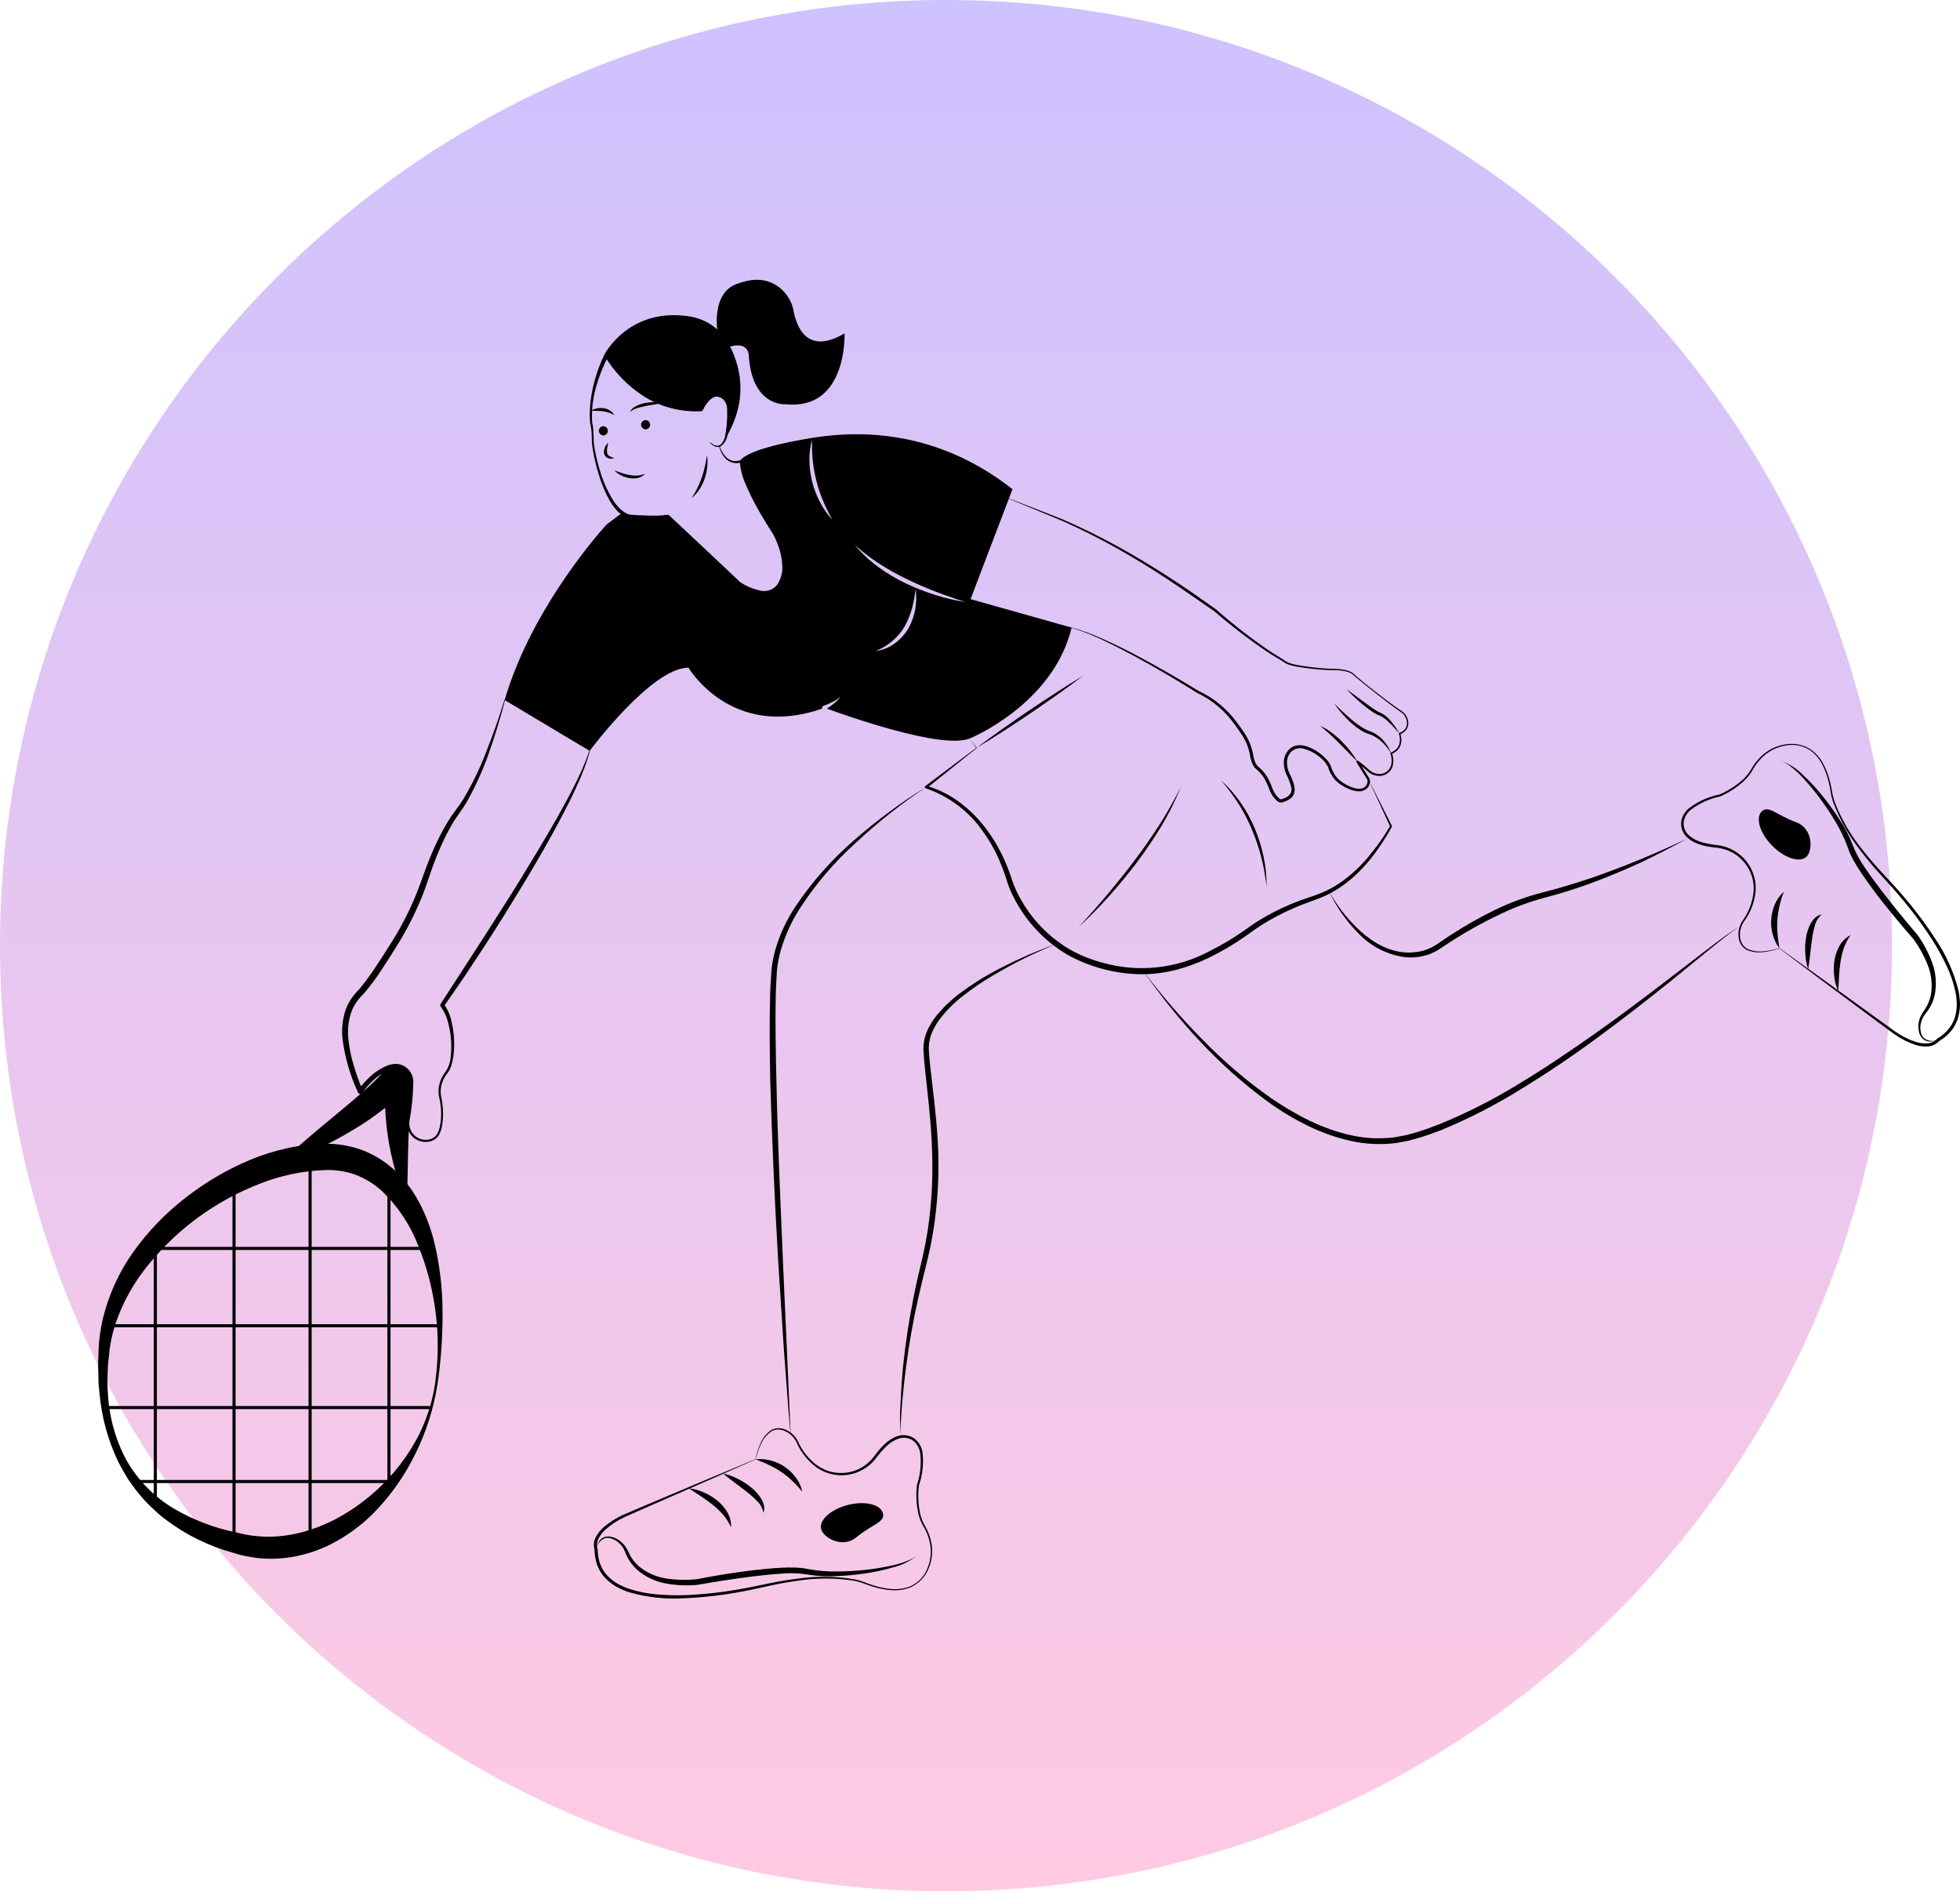<?xml version="1.0" encoding="UTF-8" standalone="no"?>
<svg
   xmlns:dc="http://purl.org/dc/elements/1.1/"
   xmlns:cc="http://creativecommons.org/ns#"
   xmlns:rdf="http://www.w3.org/1999/02/22-rdf-syntax-ns#"
   xmlns:svg="http://www.w3.org/2000/svg"
   xmlns="http://www.w3.org/2000/svg"
   xmlns:sodipodi="http://sodipodi.sourceforge.net/DTD/sodipodi-0.dtd"
   xmlns:inkscape="http://www.inkscape.org/namespaces/inkscape"
   width="127.421"
   height="122.953"
   viewBox="0 0 127.421 122.953"
   version="1.1"
   id="svg103"
   sodipodi:docname="benefits-5.svg"
   style="fill:none"
   inkscape:version="0.92.3 (2405546, 2018-03-11)">
  <sodipodi:namedview
     pagecolor="#ffffff"
     bordercolor="#666666"
     borderopacity="1"
     objecttolerance="10"
     gridtolerance="10"
     guidetolerance="10"
     inkscape:pageopacity="0"
     inkscape:pageshadow="2"
     inkscape:window-width="1366"
     inkscape:window-height="705"
     id="namedview105"
     showgrid="false"
     inkscape:zoom="1.2835052"
     inkscape:cx="97"
     inkscape:cy="76"
     inkscape:window-x="0"
     inkscape:window-y="30"
     inkscape:window-maximized="1"
     inkscape:current-layer="svg103" />
  <g
     id="g961"
     transform="translate(-30,-15)">
    <path
       id="path2"
       d="m 91.5,137.953 c 33.966,0 61.5,-27.524 61.5,-61.477 C 153,42.524 125.466,15 91.5,15 57.535,15 30,42.524 30,76.476 30,110.429 57.535,137.953 91.5,137.953 Z"
       inkscape:connector-curvature="0"
       style="fill:url(#paint0_linear)" />
    <path
       id="path4"
       d="m 93.097,53.95 2.724,-7.147 c -3.816,-3.007 -8.306,-4.121 -13.128,-3.319 -3.949,0.658 -4.529,1.313 -4.609,1.528 0.056,-0.014 0.089,-0.025 0.089,-0.025 0,1.401 2.212,4.607 2.212,4.607 0,0 1.206,2.004 0.402,3.405 -0.804,1.404 -2.813,0 -2.813,0 l -4.62,-4.405 c -0.202,0.199 -2.411,0 -2.411,0 -0.182,-0.049 -0.353,-0.133 -0.502,-0.249 l -1.003,0.749 c 0,0 -4.822,5.207 -6.629,11.416 l 5.524,3.305 c 0,0 4.016,-5.409 6.427,-5.409 0,0 2.766,4.729 8.694,2.659 -0.011,-0.029 -0.011,-0.061 -9e-4,-0.091 0.01,-0.03 0.03,-0.055 0.056,-0.072 0.009,-0.006 0.018,-0.01 0.028,-0.014 h 0.003 c 0.2,-0.072 0.395,-0.156 0.585,-0.252 0.095,-0.045 0.187,-0.098 0.274,-0.158 0.093,-0.051 0.168,-0.129 0.216,-0.224 -0.029,0.106 -0.088,0.202 -0.169,0.276 -0.077,0.079 -0.159,0.153 -0.247,0.221 -0.141,0.114 -0.288,0.22 -0.441,0.318 1.086,0.398 7.447,2.675 9.281,1.943 0,0 5.424,-2.203 6.629,-7.21 z M 83.675,48.251 C 83.541,48.06 83.421,47.861 83.314,47.654 83.094,47.241 82.925,46.803 82.81,46.35 c -0.118,-0.453 -0.181,-0.919 -0.188,-1.387 -0.015,-0.465 0.044,-0.929 0.175,-1.376 -0.04,0.907 0.055,1.815 0.283,2.695 0.11,0.437 0.254,0.865 0.429,1.28 0.172,0.42 0.383,0.824 0.599,1.233 -0.15,-0.174 -0.299,-0.354 -0.432,-0.542 z m 5.828,6.345 c -0.077,0.44 -0.228,0.865 -0.446,1.255 -0.23,0.387 -0.537,0.723 -0.903,0.987 -0.36,0.263 -0.782,0.43 -1.225,0.486 0.794,-0.31 1.46,-0.878 1.89,-1.611 0.103,-0.182 0.193,-0.371 0.269,-0.567 0.082,-0.194 0.15,-0.394 0.205,-0.597 0.058,-0.202 0.089,-0.415 0.141,-0.622 0.036,-0.213 0.056,-0.426 0.1,-0.644 0.019,0.218 0.025,0.437 0.036,0.655 -0.022,0.218 -0.025,0.442 -0.067,0.658 z m 1.256,-0.931 c -0.656,-0.207 -1.296,-0.461 -1.915,-0.76 -0.623,-0.298 -1.216,-0.654 -1.771,-1.064 -0.141,-0.097 -0.272,-0.21 -0.405,-0.318 -0.137,-0.106 -0.267,-0.219 -0.391,-0.34 -0.25,-0.235 -0.484,-0.486 -0.701,-0.752 0.133,0.111 0.263,0.221 0.388,0.334 0.125,0.116 0.269,0.21 0.402,0.315 0.13,0.108 0.266,0.207 0.407,0.304 0.139,0.094 0.274,0.196 0.421,0.282 0.569,0.367 1.16,0.697 1.771,0.989 0.607,0.298 1.23,0.561 1.865,0.81 0.313,0.124 0.635,0.24 0.956,0.348 0.322,0.119 0.646,0.221 0.973,0.326 -0.679,-0.104 -1.348,-0.263 -2.001,-0.475 z"
       inkscape:connector-curvature="0"
       style="fill:#000000" />
    <path
       id="path6"
       d="m 76.18,43.77 c 0.095,0.079 0.203,0.141 0.319,0.184 0.053,0.021 0.111,0.029 0.168,0.023 0.057,-0.006 0.112,-0.025 0.16,-0.057 0.176,-0.164 0.291,-0.383 0.324,-0.621 0.093,-0.49 0.135,-0.989 0.123,-1.488 0.003,-0.121 -0.002,-0.241 -0.014,-0.362 -0.017,-0.111 -0.055,-0.217 -0.112,-0.313 -0.053,-0.093 -0.126,-0.172 -0.214,-0.233 -0.088,-0.06 -0.189,-0.1 -0.295,-0.116 -0.1,-0.005 -0.2,0.017 -0.289,0.064 -0.096,0.056 -0.182,0.126 -0.257,0.208 -0.158,0.175 -0.289,0.372 -0.388,0.586 l -0.004,0.008 c -0.012,0.025 -0.03,0.046 -0.053,0.06 -0.023,0.015 -0.05,0.023 -0.077,0.023 -0.634,0.03 -1.269,-0.032 -1.885,-0.186 -0.617,-0.152 -1.206,-0.4 -1.746,-0.734 -0.537,-0.333 -1.031,-0.728 -1.474,-1.178 -0.443,-0.449 -0.83,-0.95 -1.151,-1.493 l 0.243,-0.002 c -0.178,0.331 -0.336,0.671 -0.473,1.021 -0.138,0.351 -0.257,0.71 -0.355,1.074 -0.1,0.364 -0.171,0.736 -0.211,1.111 -0.04,0.375 -0.046,0.752 -0.02,1.128 l -0.003,-0.015 c 0.149,0.592 0.042,1.167 0.165,1.727 0.1,0.564 0.24,1.119 0.419,1.663 0.177,0.541 0.414,1.062 0.705,1.552 0.144,0.24 0.315,0.462 0.51,0.661 0.1,0.091 0.206,0.175 0.319,0.251 0.111,0.069 0.233,0.12 0.36,0.15 l -0.02,-0.003 c 0.4,0.027 0.804,0.046 1.204,0.057 0.2,0.006 0.4,0.007 0.598,0.002 0.099,-0.002 0.196,-0.009 0.291,-0.017 0.043,-0.007 0.094,-0.011 0.132,-0.02 l 0.054,-0.013 c 0.009,-0.005 -0.004,-0.002 0.003,0.004 l 0.233,-0.003 2.329,2.183 c 0.774,0.731 1.553,1.456 2.322,2.191 l -0.025,-0.02 c 0.387,0.264 0.82,0.452 1.276,0.555 0.203,0.06 0.42,0.059 0.622,-0.003 0.203,-0.062 0.383,-0.182 0.517,-0.345 0.258,-0.372 0.38,-0.822 0.346,-1.273 -0.022,-0.475 -0.123,-0.942 -0.299,-1.384 -0.086,-0.224 -0.185,-0.443 -0.298,-0.654 l -0.394,-0.62 c -0.263,-0.424 -0.517,-0.853 -0.752,-1.294 -0.239,-0.44 -0.455,-0.891 -0.647,-1.353 -0.212,-0.463 -0.337,-0.961 -0.37,-1.468 l 0.102,0.072 c -0.166,0.053 -0.342,0.063 -0.513,0.029 -0.171,-0.034 -0.329,-0.112 -0.461,-0.225 -0.238,-0.234 -0.403,-0.532 -0.474,-0.857 l 0.001,0.003 -0.004,-0.014 -0.002,-0.007 c -0.001,-0.005 -6e-4,-0.01 0.002,-0.015 0.003,-0.004 0.007,-0.008 0.012,-0.009 0.005,-0.001 0.01,-8e-4 0.015,0.002 0.005,0.002 0.008,0.006 0.009,0.011 l 0.004,0.014 0.001,0.004 c 0.085,0.307 0.258,0.583 0.496,0.794 0.121,0.093 0.263,0.153 0.414,0.175 0.151,0.022 0.305,0.005 0.447,-0.049 0.019,-0.007 0.04,-0.006 0.058,0.002 0.018,0.008 0.033,0.023 0.04,0.042 0.003,0.006 0.004,0.013 0.005,0.02 l 6e-4,0.008 c 0.062,0.48 0.204,0.947 0.42,1.381 0.206,0.446 0.436,0.881 0.688,1.304 0.251,0.424 0.51,0.844 0.78,1.256 l 0.419,0.626 c 0.126,0.223 0.238,0.453 0.336,0.69 0.203,0.477 0.325,0.984 0.361,1.501 0.044,0.546 -0.105,1.09 -0.421,1.538 -0.174,0.237 -0.423,0.409 -0.708,0.486 -0.272,0.07 -0.556,0.077 -0.832,0.021 -0.516,-0.111 -1.007,-0.321 -1.444,-0.617 -0.007,-0.005 -0.014,-0.01 -0.02,-0.016 L 77.828,53.152 C 77.057,52.419 76.296,51.675 75.53,50.936 l -2.291,-2.224 0.233,-0.003 c -0.04,0.031 -0.085,0.056 -0.132,0.074 l -0.093,0.022 c -0.061,0.013 -0.112,0.015 -0.169,0.022 -0.107,0.007 -0.212,0.011 -0.315,0.011 -0.207,4e-4 -0.411,-0.006 -0.615,-0.017 -0.408,-0.021 -0.811,-0.058 -1.216,-0.1 l -0.004,-4e-4 -0.016,-0.003 c -0.153,-0.042 -0.297,-0.108 -0.429,-0.197 -0.124,-0.09 -0.241,-0.189 -0.349,-0.296 -0.201,-0.22 -0.375,-0.461 -0.52,-0.721 -0.281,-0.511 -0.507,-1.05 -0.674,-1.609 -0.174,-0.553 -0.309,-1.117 -0.404,-1.688 -0.021,-0.143 -0.041,-0.287 -0.054,-0.433 -0.012,-0.149 -0.007,-0.293 -0.013,-0.435 -0.004,-0.281 -0.037,-0.562 -0.1,-0.836 L 68.367,42.498 68.365,42.489 c -0.033,-0.385 -0.032,-0.771 0.003,-1.156 0.036,-0.384 0.096,-0.765 0.18,-1.141 0.085,-0.376 0.192,-0.747 0.319,-1.111 0.127,-0.366 0.277,-0.725 0.448,-1.072 0.011,-0.021 0.027,-0.04 0.047,-0.053 0.02,-0.013 0.043,-0.021 0.067,-0.022 0.024,-0.001 0.048,0.004 0.07,0.015 0.021,0.011 0.04,0.028 0.052,0.048 l 0.007,0.011 c 0.332,0.504 0.716,0.971 1.147,1.393 0.428,0.425 0.905,0.797 1.422,1.109 0.132,0.072 0.256,0.158 0.391,0.223 l 0.405,0.196 c 0.136,0.063 0.28,0.106 0.42,0.161 l 0.211,0.078 0.218,0.055 c 0.582,0.155 1.183,0.223 1.784,0.203 l -0.134,0.091 c 0.115,-0.245 0.27,-0.47 0.458,-0.666 0.1,-0.102 0.215,-0.187 0.342,-0.253 0.139,-0.067 0.293,-0.095 0.447,-0.079 0.145,0.024 0.283,0.082 0.403,0.168 0.119,0.086 0.217,0.199 0.286,0.329 0.068,0.124 0.111,0.261 0.127,0.401 0.01,0.132 0.01,0.264 0.003,0.395 -0.006,0.513 -0.074,1.023 -0.202,1.52 -0.053,0.263 -0.198,0.499 -0.409,0.667 -0.06,0.035 -0.129,0.055 -0.198,0.058 -0.07,0.003 -0.14,-0.011 -0.203,-0.041 -0.119,-0.054 -0.228,-0.127 -0.321,-0.218 -0.002,-0.002 -0.004,-0.004 -0.005,-0.006 -0.001,-0.002 -0.002,-0.005 -0.002,-0.007 -1e-4,-0.003 3e-4,-0.005 0.001,-0.008 8e-4,-0.003 0.002,-0.005 0.004,-0.007 0.004,-0.004 0.008,-0.006 0.013,-0.006 0.005,-4e-4 0.01,0.001 0.014,0.004 z"
       inkscape:connector-curvature="0"
       style="fill:#000000" />
    <path
       id="path8"
       d="m 74.961,47.392 c 0.139,-0.21 0.264,-0.429 0.374,-0.656 0.11,-0.223 0.205,-0.452 0.286,-0.687 0.082,-0.235 0.15,-0.474 0.203,-0.717 0.057,-0.243 0.096,-0.491 0.141,-0.745 0.037,0.255 0.042,0.514 0.014,0.77 -0.027,0.258 -0.083,0.512 -0.168,0.757 -0.162,0.495 -0.456,0.936 -0.85,1.278 z"
       inkscape:connector-curvature="0"
       style="fill:#000000" />
    <path
       id="path10"
       d="m 68.41,41.711 c 0.244,-0.153 0.535,-0.214 0.82,-0.173 0.145,0.019 0.284,0.068 0.41,0.142 0.124,0.073 0.228,0.178 0.299,0.303 C 69.821,41.92 69.699,41.866 69.573,41.822 69.453,41.781 69.329,41.752 69.203,41.736 68.94,41.707 68.675,41.698 68.41,41.711 Z"
       inkscape:connector-curvature="0"
       style="fill:#000000" />
    <path
       id="path12"
       d="m 70.943,41.783 c 0.096,-0.177 0.249,-0.317 0.434,-0.396 0.178,-0.087 0.367,-0.15 0.561,-0.188 0.192,-0.036 0.387,-0.055 0.583,-0.057 0.195,-0.002 0.389,0.016 0.581,0.052 -0.382,0.084 -0.757,0.126 -1.124,0.2 -0.182,0.035 -0.363,0.08 -0.54,0.135 -0.181,0.049 -0.349,0.135 -0.495,0.253 z"
       inkscape:connector-curvature="0"
       style="fill:#000000" />
    <path
       id="path14"
       d="m 69.224,43.309 c 0.078,-0.003 0.152,-0.036 0.206,-0.092 0.054,-0.056 0.085,-0.131 0.085,-0.209 0,-0.078 -0.03,-0.153 -0.085,-0.209 -0.054,-0.056 -0.128,-0.089 -0.206,-0.092 -0.078,0.003 -0.152,0.035 -0.206,0.092 -0.054,0.056 -0.085,0.131 -0.085,0.209 0,0.078 0.03,0.153 0.085,0.209 0.054,0.056 0.128,0.089 0.206,0.092 z"
       inkscape:connector-curvature="0"
       style="fill:#000000" />
    <path
       id="path16"
       d="m 71.972,42.913 c 0.078,-0.003 0.152,-0.035 0.206,-0.092 0.054,-0.056 0.085,-0.131 0.085,-0.209 0,-0.078 -0.03,-0.153 -0.085,-0.209 -0.054,-0.056 -0.128,-0.089 -0.206,-0.092 -0.078,0.003 -0.152,0.036 -0.206,0.092 -0.054,0.056 -0.085,0.131 -0.085,0.209 0,0.078 0.03,0.153 0.085,0.209 0.054,0.056 0.128,0.089 0.206,0.092 z"
       inkscape:connector-curvature="0"
       style="fill:#000000" />
    <path
       id="path18"
       d="m 69.537,43.786 -0.065,0.348 c -0.02,0.102 -0.022,0.206 -0.004,0.308 0.009,0.044 0.027,0.086 0.054,0.123 0.027,0.036 0.061,0.067 0.101,0.088 0.1,0.056 0.206,0.101 0.316,0.134 -0.061,0.016 -0.123,0.028 -0.185,0.035 -0.066,0.002 -0.132,-0.007 -0.195,-0.028 -0.071,-0.021 -0.136,-0.061 -0.186,-0.116 -0.051,-0.055 -0.085,-0.122 -0.101,-0.194 -0.024,-0.134 -0.006,-0.271 0.051,-0.395 0.048,-0.116 0.122,-0.22 0.215,-0.305 z"
       inkscape:connector-curvature="0"
       style="fill:#000000" />
    <path
       id="path20"
       d="m 69.939,45.589 c 0.171,0.063 0.34,0.117 0.505,0.171 0.164,0.053 0.331,0.095 0.5,0.125 0.166,0.03 0.334,0.041 0.502,0.033 0.173,-0.018 0.342,-0.061 0.502,-0.128 -0.128,0.138 -0.293,0.236 -0.476,0.282 -0.185,0.04 -0.376,0.044 -0.563,0.011 -0.365,-0.067 -0.702,-0.238 -0.97,-0.493 z"
       inkscape:connector-curvature="0"
       style="fill:#000000" />
    <path
       id="path22"
       d="m 77.157,43.514 c 1.587,-2.614 0.94,-4.849 0.196,-6.192 -0.255,-0.458 -0.61,-0.852 -1.039,-1.154 -0.429,-0.302 -0.921,-0.503 -1.439,-0.589 -3.932,-0.646 -5.538,2.398 -5.538,2.398 l 0.1,0.099 c 0,0 2.109,3.706 6.127,3.506 0,0 0.597,-1.336 1.402,-0.811 0.13,0.088 0.236,0.207 0.308,0.346 0.073,0.139 0.11,0.294 0.107,0.451"
       inkscape:connector-curvature="0"
       style="fill:#000000" />
    <path
       id="path24"
       d="m 76.631,36.419 c 0,0 -0.364,-2.349 1.243,-2.95 0.965,-0.361 1.64,-0.361 2.286,-0.086 0.372,0.168 0.697,0.425 0.947,0.747 0.25,0.322 0.417,0.7 0.487,1.102 0.229,1.167 0.963,2.82 3.311,1.443 0,0 0.201,5.008 -3.817,4.607 0,0 -2.21,0.2 -2.41,-3.205 0,0 -0.017,-0.89 -1.214,-0.545"
       inkscape:connector-curvature="0"
       style="fill:#000000" />
    <path
       id="path26"
       d="m 95.595,47.406 c 1.189,0.465 2.383,0.917 3.568,1.394 1.171,0.514 2.318,1.078 3.44,1.692 1.122,0.611 2.216,1.274 3.291,1.965 0.536,0.347 1.069,0.7 1.597,1.059 l 1.564,1.103 0.007,0.005 c 1.072,0.943 2.199,1.823 3.375,2.632 0.296,0.203 0.6,0.379 0.907,0.572 l 0.23,0.15 c 0.068,0.049 0.142,0.088 0.221,0.115 0.167,0.058 0.337,0.104 0.51,0.137 0.703,0.126 1.413,0.209 2.126,0.248 l -0.004,-1e-4 c 0.311,-0.01 0.622,0.011 0.929,0.062 0.156,0.025 0.308,0.07 0.451,0.136 0.073,0.035 0.141,0.081 0.2,0.137 0.054,0.052 0.111,0.103 0.169,0.153 0.466,0.4 0.949,0.782 1.437,1.156 0.489,0.373 0.978,0.748 1.486,1.092 0.137,0.085 0.251,0.203 0.331,0.344 0.079,0.14 0.122,0.298 0.125,0.46 10e-4,0.165 -0.055,0.326 -0.159,0.454 -0.106,0.123 -0.242,0.217 -0.394,0.273 l 0.026,-0.061 c 0.046,0.127 0.072,0.261 0.076,0.396 0.005,0.136 -0.017,0.272 -0.066,0.399 -0.05,0.129 -0.131,0.243 -0.235,0.333 -0.103,0.089 -0.22,0.16 -0.346,0.211 l 0.03,-0.068 c 0.114,0.295 0.123,0.62 0.027,0.922 -0.063,0.149 -0.163,0.278 -0.29,0.377 -0.128,0.098 -0.28,0.162 -0.44,0.184 -0.158,0.015 -0.319,-0.004 -0.47,-0.055 -0.15,-0.051 -0.289,-0.135 -0.405,-0.244 -0.221,-0.199 -0.453,-0.386 -0.695,-0.559 l 0.097,-0.098 0.545,0.86 0.136,0.215 c 0.054,0.087 0.078,0.189 0.067,0.291 -0.008,0.097 -0.038,0.191 -0.087,0.275 -0.05,0.084 -0.118,0.155 -0.2,0.208 -0.163,0.098 -0.355,0.136 -0.543,0.108 -0.177,-0.021 -0.351,-0.067 -0.515,-0.137 -0.328,-0.13 -0.628,-0.321 -0.886,-0.562 -0.234,-0.264 -0.407,-0.577 -0.506,-0.915 -0.159,-0.28 -0.382,-0.52 -0.649,-0.701 -0.261,-0.199 -0.556,-0.347 -0.872,-0.436 -0.144,-0.051 -0.3,-0.061 -0.45,-0.03 -0.15,0.031 -0.288,0.102 -0.4,0.205 l -0.008,0.007 c -0.171,0.18 -0.269,0.417 -0.276,0.665 -0.006,0.257 0.049,0.513 0.16,0.745 0.13,0.248 0.232,0.51 0.307,0.779 0.036,0.147 0.042,0.301 0.015,0.451 -0.035,0.158 -0.125,0.298 -0.253,0.397 -0.118,0.089 -0.25,0.16 -0.39,0.208 l -0.101,0.035 c -0.019,0.006 -0.028,0.011 -0.055,0.017 -0.027,0.007 -0.054,0.01 -0.082,0.008 -0.09,-0.009 -0.175,-0.045 -0.244,-0.103 -0.216,-0.196 -0.384,-0.44 -0.49,-0.711 -0.086,-0.254 -0.195,-0.5 -0.327,-0.734 -0.136,-0.225 -0.307,-0.427 -0.505,-0.6 l -0.076,-0.063 c -0.032,-0.028 -0.062,-0.06 -0.086,-0.095 -0.044,-0.061 -0.081,-0.126 -0.112,-0.195 -0.059,-0.131 -0.105,-0.268 -0.135,-0.409 -0.038,-0.266 -0.103,-0.527 -0.193,-0.779 -0.093,-0.249 -0.215,-0.486 -0.363,-0.708 -0.145,-0.228 -0.298,-0.451 -0.461,-0.667 -0.623,-0.886 -1.464,-1.596 -2.443,-2.063 -0.004,-0.002 -0.008,-0.004 -0.011,-0.006 -1.298,-0.816 -2.621,-1.599 -3.969,-2.331 -0.675,-0.366 -1.357,-0.718 -2.05,-1.047 -0.688,-0.34 -1.403,-0.624 -2.137,-0.849 -0.003,-7e-4 -0.005,-0.002 -0.006,-0.005 -0.001,-0.002 -0.002,-0.005 -0.001,-0.008 7e-4,-0.003 0.002,-0.005 0.005,-0.006 0.002,-0.001 0.005,-0.002 0.008,-10e-4 0.741,0.21 1.463,0.48 2.16,0.807 0.703,0.313 1.392,0.656 2.071,1.017 1.359,0.719 2.691,1.487 4.002,2.292 l -0.011,-0.006 c 1.011,0.467 1.885,1.187 2.535,2.09 0.168,0.218 0.327,0.444 0.478,0.675 0.156,0.233 0.285,0.483 0.384,0.745 0.094,0.261 0.161,0.531 0.202,0.806 0.027,0.126 0.068,0.249 0.122,0.367 0.025,0.056 0.056,0.11 0.091,0.16 0.015,0.021 0.031,0.04 0.05,0.057 l 0.082,0.068 c 0.215,0.186 0.399,0.405 0.547,0.647 0.137,0.242 0.251,0.495 0.341,0.758 0.094,0.238 0.239,0.453 0.427,0.628 0.035,0.031 0.079,0.051 0.125,0.06 0.009,0.003 0.013,-0.002 0.019,-0.001 0.014,-0.004 0.029,-0.008 0.043,-0.014 l 0.093,-0.033 c 0.119,-0.041 0.23,-0.1 0.331,-0.175 0.089,-0.077 0.152,-0.18 0.181,-0.294 0.029,-0.114 0.023,-0.234 -0.019,-0.344 -0.071,-0.256 -0.169,-0.504 -0.29,-0.741 -0.124,-0.263 -0.184,-0.551 -0.174,-0.841 0.01,-0.303 0.135,-0.592 0.35,-0.807 l -0.008,0.007 c 0.136,-0.137 0.31,-0.228 0.5,-0.261 0.183,-0.028 0.369,-0.017 0.546,0.034 0.34,0.097 0.659,0.258 0.939,0.473 0.14,0.104 0.272,0.22 0.394,0.345 0.132,0.127 0.239,0.277 0.315,0.443 0.089,0.316 0.246,0.608 0.462,0.855 0.239,0.225 0.518,0.404 0.822,0.529 0.148,0.065 0.305,0.108 0.465,0.13 0.15,0.025 0.305,-0.002 0.437,-0.078 0.062,-0.039 0.114,-0.092 0.151,-0.154 0.038,-0.062 0.061,-0.132 0.068,-0.205 0.009,-0.068 -0.005,-0.137 -0.041,-0.196 l -0.134,-0.216 -0.536,-0.866 -0.001,-0.001 c -0.008,-0.013 -0.012,-0.029 -0.01,-0.045 0.002,-0.016 0.009,-0.03 0.021,-0.042 0.011,-0.011 0.026,-0.018 0.042,-0.02 0.016,-0.002 0.032,0.002 0.045,0.011 0.245,0.179 0.48,0.371 0.703,0.577 0.102,0.099 0.223,0.175 0.357,0.224 0.133,0.048 0.276,0.068 0.417,0.057 0.14,-0.018 0.273,-0.071 0.386,-0.155 0.112,-0.084 0.201,-0.196 0.257,-0.325 0.09,-0.275 0.083,-0.573 -0.019,-0.843 -0.005,-0.013 -0.004,-0.027 0.002,-0.039 0.005,-0.013 0.015,-0.022 0.027,-0.028 0.115,-0.045 0.222,-0.11 0.317,-0.19 0.093,-0.079 0.166,-0.179 0.21,-0.293 0.084,-0.234 0.083,-0.49 -0.004,-0.724 l -0.001,-0.002 c -0.004,-0.011 -0.003,-0.024 0.002,-0.035 0.005,-0.011 0.014,-0.019 0.025,-0.024 0.138,-0.05 0.262,-0.134 0.359,-0.244 0.092,-0.112 0.142,-0.253 0.142,-0.398 -0.002,-0.147 -0.04,-0.292 -0.113,-0.421 -0.072,-0.129 -0.176,-0.237 -0.301,-0.315 -0.509,-0.351 -0.995,-0.729 -1.482,-1.106 -0.483,-0.382 -0.969,-0.759 -1.442,-1.156 -0.058,-0.05 -0.117,-0.101 -0.174,-0.155 -0.054,-0.049 -0.115,-0.09 -0.181,-0.121 -0.138,-0.061 -0.283,-0.103 -0.433,-0.125 -0.301,-0.047 -0.607,-0.065 -0.912,-0.052 l -0.004,-1e-4 c -0.718,-0.032 -1.434,-0.109 -2.142,-0.229 -0.179,-0.033 -0.356,-0.078 -0.528,-0.137 -0.091,-0.031 -0.176,-0.075 -0.254,-0.131 l -0.221,-0.141 c -0.301,-0.184 -0.618,-0.364 -0.914,-0.565 -1.189,-0.803 -2.329,-1.677 -3.414,-2.615 l 0.007,0.005 c -1.05,-0.725 -2.091,-1.46 -3.156,-2.159 -1.066,-0.699 -2.151,-1.368 -3.265,-1.987 -1.112,-0.622 -2.253,-1.194 -3.415,-1.716 l -3.537,-1.466 c -0.001,-5e-4 -0.002,-0.001 -0.003,-0.002 -0.001,-9e-4 -0.002,-0.002 -0.002,-0.003 -6e-4,-0.001 -8e-4,-0.003 -8e-4,-0.004 -1e-4,-0.001 2e-4,-0.003 7e-4,-0.004 5e-4,-0.001 0.001,-0.002 0.002,-0.003 0.001,-9e-4 0.002,-0.002 0.003,-0.002 0.001,-5e-4 0.003,-8e-4 0.004,-8e-4 0.001,0 0.003,3e-4 0.004,7e-4 z"
       inkscape:connector-curvature="0"
       style="fill:#000000" />
    <path
       id="path28"
       d="m 117.522,59.794 c 0.313,0.22 0.616,0.45 0.92,0.676 0.307,0.223 0.608,0.454 0.92,0.659 0.079,0.05 0.156,0.101 0.236,0.142 0.078,0.044 0.153,0.068 0.259,0.118 0.172,0.101 0.328,0.228 0.461,0.377 0.261,0.283 0.485,0.597 0.667,0.935 -0.242,-0.29 -0.501,-0.566 -0.776,-0.826 -0.132,-0.124 -0.279,-0.231 -0.439,-0.318 l -0.122,-0.05 c -0.048,-0.018 -0.095,-0.039 -0.141,-0.064 -0.09,-0.045 -0.172,-0.097 -0.255,-0.148 -0.317,-0.215 -0.62,-0.452 -0.906,-0.707 -0.289,-0.251 -0.563,-0.516 -0.824,-0.795 z"
       inkscape:connector-curvature="0"
       style="fill:#000000" />
    <path
       id="path30"
       d="m 116.742,60.741 c 0.299,0.292 0.597,0.582 0.907,0.855 0.302,0.276 0.63,0.524 0.977,0.741 0.086,0.052 0.174,0.098 0.266,0.138 l 0.29,0.111 c 0.201,0.086 0.386,0.203 0.548,0.349 0.317,0.284 0.56,0.641 0.708,1.04 -0.107,-0.177 -0.229,-0.345 -0.366,-0.501 -0.13,-0.157 -0.278,-0.298 -0.441,-0.42 -0.159,-0.121 -0.333,-0.219 -0.519,-0.292 l -0.296,-0.106 c -0.1,-0.042 -0.198,-0.09 -0.291,-0.145 -0.361,-0.224 -0.691,-0.493 -0.982,-0.802 -0.295,-0.298 -0.562,-0.622 -0.801,-0.966 z"
       inkscape:connector-curvature="0"
       style="fill:#000000" />
    <path
       id="path32"
       d="m 115.824,62.197 c 0.265,0.108 0.514,0.251 0.74,0.425 0.228,0.171 0.444,0.357 0.645,0.558 0.201,0.201 0.39,0.413 0.565,0.636 0.176,0.223 0.336,0.458 0.478,0.703 -0.408,-0.396 -0.787,-0.805 -1.185,-1.197 -0.196,-0.198 -0.397,-0.391 -0.602,-0.58 -0.208,-0.186 -0.413,-0.376 -0.641,-0.545 z"
       inkscape:connector-curvature="0"
       style="fill:#000000" />
    <path
       id="path34"
       d="m 93.04,63.016 0.458,0.596 c 0.002,0.003 0.003,0.007 0.003,0.011 -5e-4,0.004 -0.003,0.008 -0.006,0.01 l -3.237,2.601 -0.033,-0.145 c 0.797,0.225 1.543,0.599 2.2,1.102 0.659,0.495 1.241,1.085 1.727,1.75 0.491,0.66 0.899,1.377 1.217,2.136 0.164,0.375 0.308,0.759 0.431,1.149 0.125,0.375 0.284,0.738 0.475,1.084 0.753,1.408 1.877,2.585 3.251,3.404 0.693,0.39 1.434,0.688 2.204,0.887 2.332,0.645 4.824,0.362 6.95,-0.79 0.718,-0.36 1.41,-0.769 2.071,-1.224 0.33,-0.228 0.661,-0.471 1.009,-0.692 0.348,-0.221 0.704,-0.424 1.069,-0.611 0.731,-0.371 1.488,-0.687 2.267,-0.944 0.382,-0.12 0.757,-0.264 1.121,-0.43 0.36,-0.172 0.704,-0.374 1.028,-0.606 0.651,-0.47 1.238,-1.022 1.746,-1.642 0.518,-0.618 0.984,-1.279 1.391,-1.974 l -0.002,0.056 -1.44,-3.123 1.549,3.07 c 0.005,0.009 0.007,0.018 0.007,0.027 -0.001,0.009 -0.003,0.019 -0.008,0.027 l -0.001,0.002 c -0.785,1.416 -1.767,2.77 -3.099,3.753 -0.332,0.246 -0.684,0.463 -1.054,0.648 -0.371,0.178 -0.752,0.332 -1.142,0.463 -0.759,0.266 -1.497,0.589 -2.207,0.967 -0.354,0.191 -0.703,0.388 -1.038,0.605 -0.337,0.215 -0.659,0.455 -0.994,0.691 -0.673,0.469 -1.377,0.891 -2.109,1.263 -0.734,0.376 -1.506,0.674 -2.302,0.892 -0.803,0.214 -1.631,0.317 -2.462,0.305 -1.665,-0.038 -3.294,-0.484 -4.745,-1.299 -1.426,-0.861 -2.59,-2.093 -3.365,-3.564 -0.199,-0.365 -0.363,-0.747 -0.491,-1.142 -0.114,-0.384 -0.247,-0.762 -0.401,-1.132 -0.295,-0.743 -0.679,-1.448 -1.144,-2.098 -0.907,-1.329 -2.221,-2.328 -3.746,-2.85 l -0.009,-0.003 c -0.014,-0.005 -0.027,-0.013 -0.037,-0.024 -0.01,-0.011 -0.016,-0.025 -0.019,-0.04 -0.003,-0.015 -9e-4,-0.03 0.005,-0.044 0.005,-0.014 0.015,-0.026 0.027,-0.035 l 3.32,-2.495 -0.003,0.021 z"
       inkscape:connector-curvature="0"
       style="fill:#000000" />
    <path
       id="path36"
       d="m 93.486,63.621 c 0.553,-0.424 1.119,-0.83 1.686,-1.234 0.567,-0.404 1.144,-0.792 1.716,-1.189 0.581,-0.384 1.157,-0.774 1.742,-1.151 0.585,-0.377 1.173,-0.751 1.772,-1.106 -0.552,0.424 -1.118,0.83 -1.685,1.234 -0.567,0.403 -1.144,0.793 -1.716,1.189 -0.581,0.383 -1.157,0.774 -1.742,1.151 -0.585,0.377 -1.173,0.751 -1.772,1.107 z"
       inkscape:connector-curvature="0"
       style="fill:#000000" />
    <path
       id="path38"
       d="m 90.208,66.169 c -1.606,1.073 -3.124,2.273 -4.537,3.589 -1.431,1.285 -2.683,2.757 -3.72,4.375 -0.506,0.806 -0.901,1.676 -1.176,2.587 -0.134,0.452 -0.223,0.916 -0.267,1.385 -0.03,0.476 -0.05,0.957 -0.073,1.435 -0.043,1.923 -0.004,3.851 0.042,5.778 0.08,3.856 0.256,7.711 0.418,11.566 l 0.514,11.567 c -0.171,-1.922 -0.306,-3.848 -0.452,-5.772 L 80.587,96.9 c -0.226,-3.854 -0.396,-7.711 -0.511,-11.572 -0.034,-1.931 -0.061,-3.863 -0.006,-5.799 0.026,-0.485 0.049,-0.969 0.083,-1.455 0.049,-0.492 0.145,-0.978 0.288,-1.451 0.287,-0.939 0.707,-1.832 1.248,-2.652 1.079,-1.619 2.374,-3.085 3.849,-4.357 0.728,-0.64 1.482,-1.248 2.262,-1.823 0.777,-0.577 1.577,-1.124 2.407,-1.621 z"
       inkscape:connector-curvature="0"
       style="fill:#000000" />
    <path
       id="path40"
       d="m 98.67,76.369 c -1.423,0.58 -2.801,1.265 -4.122,2.05 -0.659,0.386 -1.293,0.816 -1.895,1.286 -0.603,0.458 -1.14,0.996 -1.597,1.598 -0.217,0.298 -0.394,0.625 -0.524,0.97 -0.12,0.341 -0.17,0.702 -0.146,1.062 0.053,0.759 0.149,1.52 0.237,2.282 0.183,1.524 0.344,3.06 0.383,4.605 0.029,1.546 -0.072,3.092 -0.305,4.622 -0.052,0.383 -0.137,0.761 -0.203,1.141 -0.073,0.379 -0.171,0.754 -0.256,1.131 -0.183,0.746 -0.371,1.486 -0.538,2.234 -0.336,1.494 -0.607,3.003 -0.802,4.522 -0.102,0.759 -0.183,1.521 -0.248,2.285 -0.033,0.383 -0.062,0.765 -0.081,1.148 -0.03,0.382 -0.031,0.766 -0.004,1.148 -0.07,-0.765 -0.077,-1.536 -0.021,-2.302 0.036,-0.768 0.086,-1.535 0.159,-2.301 0.156,-1.531 0.394,-3.054 0.695,-4.563 0.147,-0.755 0.322,-1.507 0.503,-2.252 0.08,-0.373 0.174,-0.742 0.243,-1.117 0.063,-0.376 0.143,-0.749 0.192,-1.127 0.216,-1.51 0.305,-3.034 0.265,-4.559 -0.026,-1.526 -0.173,-3.048 -0.345,-4.572 -0.082,-0.763 -0.172,-1.527 -0.221,-2.3 -0.024,-0.408 0.036,-0.816 0.177,-1.199 0.149,-0.371 0.348,-0.72 0.591,-1.037 0.487,-0.613 1.055,-1.156 1.69,-1.616 0.621,-0.462 1.273,-0.882 1.952,-1.255 0.676,-0.373 1.37,-0.713 2.074,-1.027 0.703,-0.315 1.418,-0.604 2.146,-0.854 z"
       inkscape:connector-curvature="0"
       style="fill:#000000" />
    <path
       id="path42"
       d="m 104.337,78.139 c 1.176,1.566 2.458,3.05 3.836,4.443 1.36,1.403 2.849,2.676 4.448,3.801 1.604,1.094 3.354,2.024 5.245,2.428 0.94,0.207 1.908,0.246 2.862,0.117 l 0.704,-0.136 c 0.234,-0.06 0.468,-0.124 0.699,-0.195 0.464,-0.142 0.922,-0.305 1.374,-0.483 1.81,-0.734 3.555,-1.617 5.218,-2.64 1.678,-1.004 3.297,-2.108 4.901,-3.231 1.602,-1.128 3.171,-2.304 4.725,-3.498 l 2.335,-1.79 1.173,-0.89 c 0.198,-0.145 0.396,-0.29 0.599,-0.429 0.101,-0.069 0.203,-0.138 0.308,-0.202 0.1,-0.071 0.213,-0.123 0.332,-0.154 -0.117,0.036 -0.227,0.092 -0.324,0.167 -0.102,0.068 -0.2,0.141 -0.299,0.214 -0.196,0.147 -0.388,0.299 -0.579,0.452 l -1.143,0.925 -2.28,1.861 c -1.531,1.227 -3.082,2.432 -4.666,3.594 -1.581,1.166 -3.212,2.264 -4.893,3.293 -1.675,1.045 -3.434,1.949 -5.261,2.701 -0.462,0.178 -0.93,0.342 -1.406,0.484 -0.238,0.071 -0.479,0.135 -0.72,0.196 l -0.743,0.139 c -0.998,0.13 -2.011,0.082 -2.992,-0.139 -0.972,-0.22 -1.914,-0.556 -2.806,-1 -0.89,-0.437 -1.739,-0.949 -2.54,-1.532 -3.199,-2.325 -5.865,-5.286 -8.107,-8.495 z"
       inkscape:connector-curvature="0"
       style="fill:#000000" />
    <path
       id="path44"
       d="m 116.407,72.965 c 0.542,0.965 1.234,1.838 2.052,2.585 0.808,0.732 1.806,1.295 2.88,1.368 0.266,0.017 0.534,0.005 0.797,-0.035 0.261,-0.032 0.516,-0.102 0.756,-0.208 0.244,-0.109 0.475,-0.243 0.69,-0.402 0.23,-0.16 0.462,-0.314 0.697,-0.467 0.938,-0.611 1.912,-1.165 2.918,-1.657 1.013,-0.489 2.073,-0.875 3.164,-1.15 1.074,-0.269 2.129,-0.604 3.181,-0.952 2.096,-0.733 4.151,-1.58 6.155,-2.536 -0.974,0.538 -1.961,1.052 -2.967,1.532 -1.011,0.469 -2.039,0.901 -3.084,1.294 -1.046,0.392 -2.112,0.73 -3.192,1.015 -1.065,0.281 -2.098,0.669 -3.083,1.158 -0.997,0.475 -1.964,1.01 -2.895,1.603 -0.233,0.148 -0.465,0.298 -0.693,0.453 -0.235,0.169 -0.488,0.312 -0.754,0.427 -0.544,0.217 -1.134,0.297 -1.716,0.231 -1.14,-0.162 -2.192,-0.701 -2.988,-1.531 -0.789,-0.795 -1.437,-1.717 -1.918,-2.727 z"
       inkscape:connector-curvature="0"
       style="fill:#000000" />
    <path
       id="path46"
       d="m 58.435,105.029 c -0.247,1.552 -0.727,3.057 -1.423,4.467 -0.697,1.441 -1.627,2.759 -2.754,3.899 -0.58,0.577 -1.222,1.088 -1.916,1.523 -0.175,0.109 -0.351,0.218 -0.535,0.313 -0.181,0.101 -0.365,0.199 -0.555,0.284 -0.188,0.09 -0.381,0.17 -0.577,0.242 -0.195,0.079 -0.393,0.147 -0.594,0.206 -0.809,0.248 -1.652,0.374 -2.499,0.374 -0.84,-0.008 -1.673,-0.143 -2.471,-0.401 -1.571,-0.435 -3.043,-1.163 -4.34,-2.148 -0.158,-0.127 -0.327,-0.238 -0.475,-0.378 l -0.444,-0.415 c -0.293,-0.277 -0.568,-0.573 -0.822,-0.886 -0.132,-0.151 -0.255,-0.311 -0.368,-0.477 l -0.351,-0.488 c -0.205,-0.344 -0.405,-0.691 -0.591,-1.043 -0.694,-1.432 -1.12,-2.979 -1.256,-4.563 l -0.057,-0.592 C 36.399,104.749 36.4,104.551 36.395,104.353 l -0.018,-0.593 c -0.002,-0.198 0.013,-0.395 0.019,-0.593 0.007,-0.804 0.101,-1.605 0.279,-2.39 0.377,-1.582 1.057,-3.077 2.003,-4.402 0.944,-1.32 2.076,-2.496 3.361,-3.491 1.282,-1.006 2.693,-1.837 4.196,-2.469 0.76,-0.318 1.547,-0.569 2.352,-0.749 0.816,-0.189 1.65,-0.293 2.487,-0.309 0.889,-0.02 1.773,0.136 2.601,0.461 0.822,0.333 1.567,0.831 2.19,1.462 0.159,0.149 0.292,0.318 0.438,0.476 0.137,0.165 0.264,0.336 0.394,0.504 0.114,0.178 0.234,0.353 0.341,0.533 0.101,0.183 0.211,0.362 0.302,0.548 0.369,0.731 0.658,1.5 0.862,2.293 0.382,1.545 0.572,3.131 0.567,4.723 0.01,1.564 -0.101,3.126 -0.332,4.672 z m -0.159,-0.023 c 0.446,-3.054 0.07,-6.171 -1.088,-9.033 -0.523,-1.353 -1.339,-2.574 -2.39,-3.576 -0.504,-0.447 -1.086,-0.799 -1.716,-1.037 -0.635,-0.222 -1.307,-0.322 -1.979,-0.293 -1.456,0.057 -2.891,0.362 -4.244,0.901 -1.386,0.54 -2.698,1.253 -3.904,2.123 -1.209,0.875 -2.3,1.902 -3.246,3.056 -0.958,1.145 -1.698,2.454 -2.186,3.864 -0.236,0.714 -0.386,1.453 -0.447,2.202 -0.019,0.19 -0.047,0.38 -0.059,0.57 l -0.022,0.57 c -0.004,0.191 -0.013,0.382 -0.013,0.572 l 0.029,0.571 c 0.064,1.523 0.464,3.013 1.171,4.365 0.733,1.32 1.801,2.425 3.098,3.202 1.288,0.757 2.695,1.292 4.162,1.58 2.842,0.754 5.768,-0.201 8.143,-2.016 1.214,-0.919 2.253,-2.048 3.068,-3.331 0.837,-1.301 1.39,-2.763 1.624,-4.29 z"
       inkscape:connector-curvature="0"
       style="fill:#000000" />
    <path
       id="path48"
       d="m 56.581,88.365 c -0.005,0.133 -0.011,0.263 -0.017,0.395 -0.028,0.721 -0.042,1.451 -0.056,2.186 -0.017,0.735 -0.028,1.478 -0.061,2.236 -0.16,-0.343 -0.301,-0.695 -0.424,-1.053 -0.13,-0.354 -0.241,-0.713 -0.341,-1.078 -0.205,-0.727 -0.362,-1.466 -0.471,-2.214 -0.09,-0.603 -0.146,-1.21 -0.169,-1.818 -0.676,0.536 -1.388,1.025 -2.131,1.465 -0.745,0.448 -1.514,0.855 -2.303,1.219 -0.789,0.372 -1.604,0.687 -2.439,0.942 0.632,-0.611 1.283,-1.172 1.935,-1.73 0.651,-0.553 1.305,-1.097 1.954,-1.633 0.646,-0.539 1.289,-1.075 1.89,-1.619 0.299,-0.274 0.588,-0.553 0.845,-0.829 0.114,-0.124 0.222,-0.254 0.316,-0.376 0.152,-0.072 0.313,-0.122 0.479,-0.149 0.147,-0.019 0.297,-0.007 0.44,0.037 0.142,0.044 0.273,0.118 0.384,0.217 0.111,0.099 0.199,0.221 0.258,0.357 0.059,0.136 0.088,0.283 0.085,0.432 -0.003,0.798 -0.07,1.595 -0.2,2.382 -0.042,0.21 -0.033,0.427 0.025,0.633 z"
       inkscape:connector-curvature="0"
       style="fill:#000000" />
    <path
       id="path50"
       d="m 40.099,112.817 c -0.013,0 -0.026,-0.002 -0.038,-0.007 -0.012,-0.005 -0.023,-0.013 -0.033,-0.022 -0.009,-0.009 -0.017,-0.02 -0.022,-0.032 -0.005,-0.013 -0.008,-0.026 -0.008,-0.039 V 95.666 c 2e-4,-0.026 0.011,-0.052 0.03,-0.07 0.019,-0.019 0.044,-0.029 0.071,-0.029 0.027,0 0.052,0.01 0.071,0.029 0.019,0.019 0.029,0.044 0.029,0.07 v 17.051 c 10e-5,0.013 -0.003,0.026 -0.008,0.039 -0.005,0.012 -0.012,0.023 -0.022,0.032 -0.009,0.009 -0.02,0.017 -0.033,0.022 -0.012,0.005 -0.025,0.007 -0.038,0.007 z"
       inkscape:connector-curvature="0"
       style="fill:#000000" />
    <path
       id="path52"
       d="m 45.215,115.413 c -0.013,0 -0.026,-0.002 -0.038,-0.007 -0.012,-0.005 -0.023,-0.013 -0.033,-0.022 -0.009,-0.009 -0.017,-0.02 -0.022,-0.032 -0.005,-0.012 -0.008,-0.025 -0.008,-0.039 v -23.52 c -1e-4,-0.013 0.002,-0.026 0.007,-0.038 0.005,-0.012 0.012,-0.023 0.022,-0.033 0.009,-0.009 0.02,-0.017 0.033,-0.022 0.012,-0.005 0.025,-0.008 0.039,-0.008 0.013,0 0.026,0.003 0.038,0.008 0.012,0.005 0.023,0.013 0.033,0.022 0.009,0.009 0.017,0.02 0.022,0.033 0.005,0.012 0.007,0.025 0.007,0.038 v 23.52 c 0,0.014 -0.003,0.027 -0.008,0.039 -0.005,0.012 -0.012,0.023 -0.022,0.032 -0.009,0.009 -0.02,0.017 -0.033,0.022 -0.012,0.005 -0.025,0.007 -0.038,0.007 z"
       inkscape:connector-curvature="0"
       style="fill:#000000" />
    <path
       id="path54"
       d="m 50.16,115.413 c -0.013,0 -0.026,-0.002 -0.038,-0.007 -0.012,-0.005 -0.023,-0.013 -0.033,-0.022 -0.009,-0.009 -0.017,-0.02 -0.022,-0.032 -0.005,-0.013 -0.008,-0.026 -0.008,-0.039 V 90.266 c 10e-5,-0.026 0.011,-0.052 0.03,-0.07 0.019,-0.019 0.044,-0.029 0.071,-0.029 0.026,0 0.052,0.011 0.071,0.029 0.019,0.019 0.029,0.044 0.03,0.07 v 25.047 c 0,0.013 -0.003,0.026 -0.008,0.039 -0.005,0.012 -0.013,0.023 -0.022,0.032 -0.009,0.009 -0.02,0.017 -0.033,0.022 -0.012,0.005 -0.025,0.007 -0.038,0.007 z"
       inkscape:connector-curvature="0"
       style="fill:#000000" />
    <path
       id="path56"
       d="m 55.287,111.725 c -0.013,0 -0.026,-0.003 -0.038,-0.008 -0.012,-0.005 -0.023,-0.012 -0.033,-0.021 -0.009,-0.01 -0.017,-0.021 -0.022,-0.033 -0.005,-0.012 -0.008,-0.025 -0.008,-0.038 V 91.793 c 0,-0.013 0.003,-0.026 0.007,-0.038 0.005,-0.012 0.012,-0.023 0.022,-0.033 0.009,-0.009 0.02,-0.017 0.033,-0.022 0.012,-0.005 0.025,-0.008 0.038,-0.008 0.013,0 0.026,0.003 0.039,0.008 0.012,0.005 0.023,0.013 0.033,0.022 0.009,0.009 0.017,0.02 0.022,0.033 0.005,0.012 0.007,0.025 0.007,0.038 v 19.832 c 10e-5,0.013 -0.003,0.026 -0.008,0.038 -0.005,0.012 -0.012,0.023 -0.022,0.033 -0.009,0.009 -0.02,0.016 -0.033,0.021 -0.012,0.005 -0.025,0.008 -0.038,0.008 z"
       inkscape:connector-curvature="0"
       style="fill:#000000" />
    <path
       id="path58"
       d="M 57.81,96.259 H 39.669 c -0.013,1e-4 -0.026,-0.003 -0.039,-0.007 -0.012,-0.005 -0.023,-0.012 -0.033,-0.022 -0.009,-0.009 -0.017,-0.02 -0.022,-0.033 -0.005,-0.012 -0.008,-0.025 -0.008,-0.038 0,-0.013 0.003,-0.026 0.008,-0.038 0.005,-0.012 0.013,-0.023 0.022,-0.033 0.009,-0.009 0.021,-0.017 0.033,-0.022 0.012,-0.005 0.025,-0.007 0.039,-0.007 h 18.141 c 0.026,2e-4 0.052,0.011 0.071,0.029 0.019,0.019 0.029,0.044 0.029,0.071 0,0.026 -0.011,0.052 -0.029,0.071 -0.019,0.019 -0.044,0.029 -0.071,0.029 z"
       inkscape:connector-curvature="0"
       style="fill:#000000" />
    <path
       id="path60"
       d="M 58.586,101.289 H 37.017 c -0.027,0 -0.052,-0.011 -0.071,-0.029 -0.019,-0.019 -0.029,-0.045 -0.029,-0.071 0,-0.026 0.011,-0.052 0.029,-0.071 0.019,-0.018 0.044,-0.029 0.071,-0.029 h 21.569 c 0.027,0 0.052,0.011 0.071,0.029 0.019,0.019 0.029,0.045 0.029,0.071 0,0.026 -0.011,0.052 -0.029,0.071 -0.019,0.018 -0.044,0.029 -0.071,0.029 z"
       inkscape:connector-curvature="0"
       style="fill:#000000" />
    <path
       id="path62"
       d="M 57.884,106.608 H 36.838 c -0.027,0 -0.052,-0.011 -0.071,-0.03 -0.019,-0.018 -0.029,-0.044 -0.029,-0.07 0,-0.027 0.011,-0.052 0.029,-0.071 0.019,-0.019 0.044,-0.029 0.071,-0.029 h 21.046 c 0.013,0 0.026,0.002 0.039,0.007 0.012,0.005 0.023,0.013 0.033,0.022 0.009,0.009 0.017,0.02 0.022,0.032 0.005,0.013 0.008,0.026 0.008,0.039 0,0.013 -0.003,0.026 -0.008,0.038 -0.005,0.012 -0.013,0.024 -0.022,0.033 -0.009,0.009 -0.021,0.017 -0.033,0.022 -0.012,0.005 -0.025,0.007 -0.039,0.007 z"
       inkscape:connector-curvature="0"
       style="fill:#000000" />
    <path
       id="path64"
       d="m 55.541,111.417 h -16.747 c -0.013,0 -0.026,-0.003 -0.039,-0.008 -0.012,-0.005 -0.023,-0.012 -0.033,-0.022 -0.009,-0.009 -0.017,-0.02 -0.022,-0.032 -0.005,-0.012 -0.008,-0.025 -0.008,-0.039 0,-0.013 0.003,-0.026 0.008,-0.038 0.005,-0.012 0.013,-0.023 0.022,-0.033 0.009,-0.009 0.021,-0.016 0.033,-0.021 0.012,-0.005 0.025,-0.008 0.039,-0.008 h 16.747 c 0.013,0 0.026,0.003 0.039,0.008 0.012,0.005 0.023,0.012 0.033,0.021 0.009,0.01 0.017,0.021 0.022,0.033 0.005,0.012 0.008,0.025 0.008,0.038 0,0.014 -0.003,0.027 -0.008,0.039 -0.005,0.012 -0.013,0.023 -0.022,0.032 -0.009,0.01 -0.021,0.017 -0.033,0.022 -0.012,0.005 -0.025,0.008 -0.039,0.008 z"
       inkscape:connector-curvature="0"
       style="fill:#000000" />
    <path
       id="path66"
       d="m 79.112,109.863 c 0.068,-0.342 0.173,-0.675 0.315,-0.994 0.133,-0.33 0.351,-0.62 0.631,-0.84 l 0.112,-0.075 0.127,-0.05 c 0.085,-0.034 0.175,-0.053 0.266,-0.056 0.182,-0.007 0.363,0.03 0.528,0.108 0.333,0.146 0.606,0.401 0.773,0.724 0.276,0.634 0.715,1.185 1.273,1.596 0.563,0.397 1.258,0.561 1.94,0.459 0.682,-0.103 1.298,-0.464 1.718,-1.009 0.405,-0.546 0.878,-1.153 1.599,-1.374 0.18,-0.054 0.37,-0.066 0.556,-0.035 0.185,0.032 0.361,0.105 0.513,0.215 0.29,0.236 0.475,0.575 0.515,0.946 0.074,0.708 -0.008,1.422 -0.239,2.095 l 0.003,-0.012 c -0.076,0.604 -0.052,1.216 0.07,1.811 0.064,0.296 0.175,0.58 0.328,0.841 0.157,0.27 0.276,0.559 0.355,0.861 0.166,0.607 0.13,1.25 -0.103,1.834 -0.108,0.294 -0.275,0.562 -0.492,0.788 -0.217,0.225 -0.478,0.404 -0.768,0.524 -0.294,0.106 -0.604,0.163 -0.916,0.168 -0.311,-0.001 -0.621,-0.035 -0.925,-0.101 -0.152,-0.029 -0.303,-0.066 -0.451,-0.113 -0.15,-0.039 -0.298,-0.087 -0.443,-0.142 -0.148,-0.049 -0.291,-0.108 -0.433,-0.155 -0.146,-0.045 -0.293,-0.082 -0.443,-0.111 -1.213,-0.191 -2.449,-0.191 -3.662,0 -0.304,0.044 -0.608,0.084 -0.91,0.143 -0.303,0.051 -0.604,0.112 -0.903,0.179 -0.6,0.129 -1.203,0.272 -1.81,0.382 -1.215,0.231 -2.446,0.375 -3.682,0.432 -1.245,0.084 -2.495,-0.052 -3.692,-0.4 -0.299,-0.101 -0.587,-0.231 -0.86,-0.389 -0.273,-0.166 -0.52,-0.37 -0.733,-0.607 -0.207,-0.246 -0.367,-0.528 -0.47,-0.832 -0.096,-0.304 -0.145,-0.62 -0.146,-0.939 l 0.01,0.043 c -0.045,-0.136 -0.062,-0.281 -0.051,-0.424 0.011,-0.143 0.051,-0.283 0.117,-0.411 0.123,-0.241 0.29,-0.457 0.493,-0.637 0.399,-0.343 0.845,-0.626 1.326,-0.84 0.954,-0.416 1.896,-0.804 2.846,-1.208 1.895,-0.802 3.801,-1.6 5.718,-2.395 z m 0.016,0.013 c -1.876,0.834 -3.765,1.665 -5.666,2.494 -0.945,0.417 -1.907,0.828 -2.841,1.249 -0.461,0.212 -0.889,0.489 -1.269,0.825 -0.182,0.165 -0.332,0.363 -0.442,0.583 -0.104,0.206 -0.127,0.443 -0.064,0.665 l 0.002,0.006 c 0.004,0.012 0.007,0.024 0.008,0.037 0.001,0.297 0.048,0.591 0.137,0.874 0.096,0.279 0.242,0.538 0.433,0.763 0.199,0.22 0.43,0.409 0.684,0.563 0.261,0.15 0.536,0.273 0.821,0.368 0.579,0.185 1.178,0.302 1.785,0.35 0.609,0.055 1.222,0.07 1.833,0.048 1.227,-0.049 2.449,-0.186 3.656,-0.408 0.607,-0.103 1.203,-0.237 1.81,-0.359 0.302,-0.065 0.606,-0.122 0.911,-0.17 0.304,-0.055 0.611,-0.092 0.917,-0.133 1.228,-0.177 2.475,-0.163 3.699,0.04 0.153,0.031 0.303,0.07 0.452,0.117 0.15,0.051 0.292,0.112 0.435,0.161 0.142,0.055 0.288,0.103 0.435,0.144 0.146,0.046 0.294,0.085 0.444,0.114 0.298,0.068 0.602,0.104 0.907,0.107 0.304,-0.002 0.606,-0.054 0.893,-0.155 0.282,-0.114 0.537,-0.287 0.747,-0.508 0.21,-0.22 0.37,-0.483 0.469,-0.77 0.22,-0.57 0.248,-1.196 0.081,-1.783 -0.08,-0.293 -0.199,-0.573 -0.354,-0.834 -0.161,-0.269 -0.279,-0.561 -0.349,-0.866 -0.133,-0.609 -0.164,-1.236 -0.091,-1.855 l 0.001,-0.007 0.002,-0.004 c 0.218,-0.653 0.291,-1.345 0.214,-2.029 -0.037,-0.329 -0.203,-0.631 -0.461,-0.84 -0.133,-0.094 -0.285,-0.156 -0.446,-0.181 -0.161,-0.025 -0.325,-0.013 -0.48,0.035 -0.318,0.11 -0.607,0.291 -0.843,0.531 -0.247,0.242 -0.472,0.504 -0.674,0.785 -0.449,0.57 -1.101,0.945 -1.821,1.047 -0.72,0.102 -1.451,-0.077 -2.042,-0.5 -0.57,-0.426 -1.016,-0.995 -1.294,-1.649 -0.154,-0.304 -0.407,-0.547 -0.718,-0.687 -0.151,-0.074 -0.317,-0.112 -0.485,-0.111 -0.083,10e-4 -0.166,0.016 -0.244,0.045 l -0.118,0.043 -0.106,0.068 c -0.276,0.207 -0.493,0.483 -0.63,0.799 -0.149,0.317 -0.263,0.648 -0.341,0.988 z"
       inkscape:connector-curvature="0"
       style="fill:#000000" />
    <path
       id="path68"
       d="m 82.156,111.985 c -0.384,-0.494 -0.841,-0.927 -1.355,-1.285 -0.253,-0.174 -0.52,-0.326 -0.798,-0.456 -0.28,-0.14 -0.577,-0.242 -0.884,-0.374 0.333,-0.037 0.669,-0.009 0.992,0.08 0.661,0.174 1.241,0.572 1.641,1.126 0.203,0.269 0.341,0.579 0.405,0.909 z"
       inkscape:connector-curvature="0"
       style="fill:#000000" />
    <path
       id="path70"
       d="m 77.003,110.794 c 0.321,0.069 0.631,0.18 0.924,0.329 0.295,0.143 0.575,0.317 0.834,0.519 0.268,0.204 0.499,0.45 0.686,0.73 0.096,0.144 0.167,0.303 0.21,0.471 0.044,0.167 0.035,0.344 -0.026,0.505 -0.057,-0.301 -0.208,-0.577 -0.433,-0.786 -0.214,-0.218 -0.443,-0.42 -0.686,-0.606 -0.486,-0.387 -1.007,-0.738 -1.509,-1.162 z"
       inkscape:connector-curvature="0"
       style="fill:#000000" />
    <path
       id="path72"
       d="m 74.778,111.756 c 0.334,0.036 0.66,0.124 0.966,0.263 0.311,0.132 0.603,0.307 0.867,0.519 0.269,0.215 0.497,0.477 0.673,0.773 0.173,0.297 0.258,0.638 0.245,0.982 -0.135,-0.288 -0.303,-0.558 -0.503,-0.805 -0.204,-0.232 -0.427,-0.446 -0.667,-0.64 -0.483,-0.394 -1.024,-0.722 -1.579,-1.092 z"
       inkscape:connector-curvature="0"
       style="fill:#000000" />
    <path
       id="path74"
       d="m 68.754,115.735 c 0.022,-0.171 0.078,-0.336 0.165,-0.486 0.086,-0.158 0.231,-0.278 0.403,-0.333 0.176,-0.046 0.361,-0.036 0.532,0.027 0.172,0.051 0.332,0.135 0.472,0.247 0.141,0.112 0.263,0.245 0.361,0.395 0.09,0.148 0.17,0.303 0.239,0.462 0.151,0.291 0.354,0.553 0.599,0.771 0.507,0.423 1.121,0.699 1.775,0.799 0.66,0.102 1.331,0.119 1.995,0.049 l -0.018,0.002 c 1.205,-0.235 2.415,-0.428 3.632,-0.58 0.61,-0.071 1.222,-0.131 1.838,-0.166 l 0.464,-0.018 0.467,0.003 c 0.156,0.004 0.315,0.021 0.472,0.031 0.155,0.023 0.332,0.055 0.471,0.083 0.588,0.105 1.186,0.153 1.784,0.142 0.606,-0.002 1.212,-0.035 1.815,-0.101 0.604,-0.064 1.203,-0.161 1.796,-0.291 0.296,-0.066 0.587,-0.153 0.871,-0.26 0.288,-0.099 0.556,-0.248 0.791,-0.44 -0.469,0.401 -1.027,0.684 -1.628,0.827 -0.59,0.174 -1.192,0.305 -1.802,0.392 -0.609,0.089 -1.223,0.147 -1.838,0.173 -0.624,0.039 -1.25,0.007 -1.866,-0.096 -0.587,-0.098 -1.184,-0.118 -1.776,-0.06 -0.603,0.039 -1.208,0.102 -1.811,0.176 -1.206,0.151 -2.413,0.338 -3.611,0.549 l -0.006,0.001 -0.013,0.002 c -0.698,0.063 -1.402,0.029 -2.09,-0.101 -0.701,-0.135 -1.351,-0.459 -1.879,-0.937 -0.257,-0.247 -0.466,-0.538 -0.617,-0.86 -0.059,-0.157 -0.128,-0.31 -0.204,-0.459 -0.081,-0.141 -0.183,-0.268 -0.304,-0.377 -0.121,-0.11 -0.262,-0.196 -0.416,-0.251 -0.148,-0.068 -0.314,-0.087 -0.474,-0.056 -0.156,0.059 -0.293,0.159 -0.397,0.29 -0.104,0.13 -0.17,0.286 -0.192,0.451 z"
       inkscape:connector-curvature="0"
       style="fill:#000000" />
    <path
       id="path76"
       d="m 87.401,113.384 c -0.149,-0.583 -1.169,-0.827 -2.278,-0.546 -1.109,0.282 -1.888,0.983 -1.74,1.565 0.149,0.583 1.397,1.274 2.278,0.546 1.026,-0.849 1.888,-0.983 1.74,-1.565 z"
       inkscape:connector-curvature="0"
       style="fill:#000000" />
    <path
       id="path78"
       d="m 145.678,76.661 c -0.33,0.115 -0.672,0.192 -1.019,0.232 -0.353,0.052 -0.714,0.011 -1.046,-0.119 l -0.122,-0.058 -0.107,-0.084 c -0.072,-0.056 -0.134,-0.124 -0.183,-0.201 -0.098,-0.153 -0.158,-0.328 -0.174,-0.509 -0.041,-0.36 0.042,-0.724 0.236,-1.031 0.41,-0.558 0.665,-1.214 0.738,-1.902 0.059,-0.685 -0.15,-1.366 -0.583,-1.901 -0.433,-0.535 -1.057,-0.882 -1.741,-0.969 -0.678,-0.072 -1.442,-0.173 -1.998,-0.682 -0.137,-0.128 -0.244,-0.285 -0.31,-0.461 -0.067,-0.175 -0.092,-0.364 -0.074,-0.55 0.057,-0.368 0.258,-0.699 0.558,-0.922 0.575,-0.421 1.235,-0.712 1.934,-0.853 l -0.012,0.004 c 0.561,-0.239 1.078,-0.569 1.532,-0.976 0.223,-0.204 0.413,-0.443 0.561,-0.707 0.155,-0.271 0.345,-0.52 0.567,-0.741 0.441,-0.449 1.016,-0.744 1.639,-0.838 0.308,-0.056 0.625,-0.047 0.93,0.026 0.305,0.073 0.592,0.207 0.842,0.396 0.24,0.199 0.446,0.437 0.608,0.704 0.156,0.268 0.284,0.552 0.38,0.847 0.052,0.146 0.096,0.294 0.131,0.445 0.041,0.149 0.075,0.3 0.1,0.453 0.032,0.152 0.053,0.305 0.085,0.451 0.035,0.148 0.077,0.294 0.128,0.437 0.447,1.141 1.072,2.204 1.85,3.151 0.192,0.239 0.38,0.481 0.584,0.71 0.197,0.235 0.401,0.464 0.611,0.687 0.414,0.451 0.844,0.898 1.245,1.365 0.814,0.929 1.561,1.915 2.234,2.95 0.702,1.029 1.216,2.173 1.52,3.38 0.064,0.308 0.097,0.622 0.099,0.937 -0.006,0.319 -0.058,0.634 -0.156,0.938 -0.107,0.303 -0.271,0.582 -0.482,0.825 -0.214,0.236 -0.463,0.439 -0.739,0.6 l 0.033,-0.03 c -0.096,0.108 -0.212,0.195 -0.341,0.258 -0.13,0.063 -0.271,0.099 -0.415,0.107 -0.271,0.016 -0.542,-0.019 -0.8,-0.102 -0.499,-0.169 -0.969,-0.411 -1.397,-0.717 -0.842,-0.611 -1.654,-1.225 -2.484,-1.839 -1.652,-1.225 -3.306,-2.462 -4.962,-3.71 z m 0.003,-0.02 c 1.67,1.193 3.344,2.398 5.022,3.615 0.838,0.603 1.68,1.223 2.516,1.814 0.416,0.29 0.873,0.517 1.355,0.675 0.235,0.073 0.482,0.102 0.728,0.086 0.231,-0.015 0.448,-0.115 0.608,-0.281 l 0.004,-0.005 c 0.008,-0.01 0.018,-0.018 0.028,-0.025 0.256,-0.151 0.488,-0.34 0.687,-0.56 0.193,-0.223 0.343,-0.48 0.441,-0.758 0.09,-0.283 0.138,-0.577 0.142,-0.873 -0.002,-0.3 -0.034,-0.599 -0.096,-0.893 -0.133,-0.592 -0.334,-1.167 -0.599,-1.712 -0.261,-0.552 -0.556,-1.087 -0.885,-1.601 -0.662,-1.031 -1.398,-2.014 -2.201,-2.94 -0.395,-0.47 -0.813,-0.916 -1.225,-1.376 -0.209,-0.227 -0.411,-0.46 -0.607,-0.699 -0.202,-0.233 -0.389,-0.479 -0.579,-0.722 -0.773,-0.967 -1.392,-2.047 -1.835,-3.203 -0.05,-0.147 -0.092,-0.297 -0.127,-0.448 -0.031,-0.155 -0.051,-0.307 -0.081,-0.456 -0.024,-0.151 -0.056,-0.3 -0.095,-0.447 -0.033,-0.149 -0.075,-0.296 -0.125,-0.44 -0.093,-0.29 -0.215,-0.57 -0.366,-0.835 -0.156,-0.261 -0.354,-0.494 -0.586,-0.69 -0.242,-0.185 -0.52,-0.317 -0.817,-0.386 -0.297,-0.069 -0.605,-0.074 -0.904,-0.015 -0.604,0.099 -1.16,0.39 -1.583,0.832 -0.213,0.216 -0.396,0.461 -0.543,0.726 -0.151,0.275 -0.345,0.524 -0.573,0.738 -0.46,0.422 -0.987,0.765 -1.559,1.015 l -0.007,0.002 -0.005,0.001 c -0.675,0.143 -1.31,0.429 -1.863,0.84 -0.267,0.199 -0.444,0.494 -0.495,0.821 -0.014,0.162 0.01,0.324 0.069,0.475 0.06,0.151 0.153,0.286 0.273,0.395 0.256,0.219 0.559,0.375 0.885,0.457 0.334,0.09 0.675,0.151 1.02,0.183 0.72,0.098 1.374,0.47 1.826,1.038 0.452,0.568 0.667,1.288 0.599,2.009 -0.081,0.706 -0.348,1.377 -0.773,1.947 -0.185,0.286 -0.267,0.627 -0.231,0.965 0.012,0.167 0.063,0.329 0.149,0.473 0.042,0.071 0.097,0.135 0.162,0.187 l 0.097,0.08 0.113,0.057 c 0.318,0.133 0.667,0.181 1.01,0.138 0.348,-0.032 0.692,-0.101 1.026,-0.206 z"
       inkscape:connector-curvature="0"
       style="fill:#000000" />
    <path
       id="path80"
       d="m 145.976,72.968 c -0.233,0.58 -0.377,1.192 -0.427,1.815 -0.023,0.305 -0.02,0.612 0.008,0.917 0.021,0.311 0.082,0.618 0.123,0.95 -0.199,-0.268 -0.346,-0.571 -0.431,-0.894 -0.184,-0.657 -0.132,-1.357 0.145,-1.981 0.13,-0.31 0.329,-0.586 0.582,-0.808 z"
       inkscape:connector-curvature="0"
       style="fill:#000000" />
    <path
       id="path82"
       d="m 147.549,78.005 c -0.102,-0.311 -0.163,-0.634 -0.182,-0.961 -0.025,-0.327 -0.016,-0.655 0.028,-0.98 0.041,-0.333 0.137,-0.658 0.285,-0.96 0.076,-0.155 0.178,-0.297 0.301,-0.419 0.122,-0.123 0.28,-0.204 0.451,-0.233 -0.232,0.201 -0.394,0.471 -0.462,0.77 -0.08,0.294 -0.14,0.594 -0.178,0.897 -0.088,0.614 -0.129,1.24 -0.243,1.886 z"
       inkscape:connector-curvature="0"
       style="fill:#000000" />
    <path
       id="path84"
       d="m 149.506,79.432 c -0.138,-0.305 -0.226,-0.631 -0.261,-0.964 -0.042,-0.335 -0.039,-0.674 0.012,-1.008 0.05,-0.34 0.161,-0.668 0.328,-0.969 0.171,-0.299 0.422,-0.544 0.727,-0.707 -0.181,0.261 -0.33,0.543 -0.443,0.84 -0.097,0.292 -0.17,0.593 -0.216,0.897 -0.097,0.615 -0.108,1.246 -0.147,1.911 z"
       inkscape:connector-curvature="0"
       style="fill:#000000" />
    <path
       id="path86"
       d="m 155.993,82.606 c -0.159,0.067 -0.33,0.102 -0.503,0.103 -0.181,0.006 -0.358,-0.058 -0.492,-0.178 -0.129,-0.128 -0.215,-0.292 -0.246,-0.471 -0.042,-0.174 -0.051,-0.354 -0.024,-0.531 0.025,-0.177 0.079,-0.35 0.159,-0.51 0.082,-0.153 0.175,-0.299 0.279,-0.439 0.176,-0.277 0.299,-0.584 0.364,-0.905 0.11,-0.65 0.039,-1.318 -0.205,-1.931 -0.245,-0.62 -0.57,-1.205 -0.966,-1.741 l 0.011,0.015 c -0.812,-0.918 -1.591,-1.862 -2.337,-2.832 -0.37,-0.489 -0.731,-0.985 -1.072,-1.498 l -0.25,-0.39 -0.234,-0.404 c -0.075,-0.137 -0.141,-0.281 -0.212,-0.422 -0.058,-0.145 -0.12,-0.314 -0.166,-0.448 -0.206,-0.56 -0.467,-1.098 -0.778,-1.607 -0.308,-0.521 -0.644,-1.026 -1.005,-1.511 -0.36,-0.487 -0.748,-0.954 -1.16,-1.398 -0.207,-0.221 -0.429,-0.428 -0.665,-0.618 -0.231,-0.198 -0.495,-0.353 -0.78,-0.459 0.583,0.202 1.111,0.539 1.538,0.983 0.449,0.42 0.867,0.872 1.249,1.352 0.386,0.479 0.746,0.978 1.079,1.494 0.349,0.517 0.638,1.072 0.86,1.654 0.212,0.554 0.496,1.079 0.846,1.559 0.338,0.5 0.698,0.988 1.068,1.469 0.739,0.962 1.512,1.905 2.299,2.829 l 0.004,0.004 0.008,0.01 c 0.407,0.569 0.733,1.191 0.969,1.849 0.237,0.671 0.285,1.395 0.139,2.091 -0.084,0.346 -0.231,0.673 -0.433,0.966 -0.105,0.13 -0.203,0.266 -0.294,0.407 -0.081,0.141 -0.139,0.293 -0.172,0.452 -0.035,0.16 -0.037,0.324 -0.008,0.485 0.017,0.162 0.083,0.314 0.191,0.436 0.13,0.104 0.286,0.172 0.451,0.195 0.166,0.023 0.334,0.002 0.488,-0.063 z"
       inkscape:connector-curvature="0"
       style="fill:#000000" />
    <path
       id="path88"
       d="m 144.535,67.748 c -0.429,0.422 -0.124,1.424 0.68,2.236 0.804,0.812 1.804,1.129 2.233,0.706 0.429,-0.422 0.397,-1.845 -0.679,-2.236 -1.253,-0.455 -1.805,-1.129 -2.234,-0.706 z"
       inkscape:connector-curvature="0"
       style="fill:#000000" />
    <path
       id="path90"
       d="m 68.352,63.824 c -0.219,0.77 -0.5,1.521 -0.841,2.246 -0.324,0.732 -0.694,1.441 -1.062,2.151 -0.75,1.412 -1.547,2.798 -2.373,4.166 -0.831,1.364 -1.663,2.729 -2.54,4.064 l -1.318,2.001 -1.359,1.974 -0.008,-0.16 c 0.24,0.333 0.409,0.712 0.496,1.113 0.095,0.387 0.152,0.781 0.171,1.179 0.021,0.397 0.003,0.794 -0.055,1.187 -0.03,0.198 -0.077,0.394 -0.14,0.584 -0.035,0.096 -0.078,0.189 -0.128,0.279 -0.053,0.085 -0.111,0.167 -0.173,0.246 -0.226,0.305 -0.356,0.67 -0.374,1.049 -0.004,0.094 -9e-4,0.188 0.011,0.281 0.011,0.083 0.042,0.19 0.056,0.284 0.035,0.195 0.059,0.391 0.074,0.588 0.033,0.396 0.013,0.794 -0.061,1.184 -0.036,0.2 -0.106,0.393 -0.205,0.571 -0.116,0.179 -0.29,0.312 -0.493,0.377 -0.2,0.06 -0.412,0.069 -0.617,0.025 -0.204,-0.044 -0.394,-0.139 -0.552,-0.276 -0.155,-0.141 -0.272,-0.317 -0.342,-0.514 -0.07,-0.197 -0.09,-0.408 -0.059,-0.614 0.122,-0.768 0.183,-1.545 0.183,-2.323 0.014,-0.179 -0.015,-0.358 -0.086,-0.523 -0.073,-0.157 -0.189,-0.291 -0.334,-0.386 -0.149,-0.09 -0.32,-0.138 -0.495,-0.141 -0.174,-0.002 -0.346,0.041 -0.498,0.127 -0.673,0.347 -1.248,0.858 -1.671,1.486 l -0.002,0.003 c -0.017,0.024 -0.041,0.042 -0.067,0.054 -0.027,0.012 -0.056,0.016 -0.086,0.013 -0.029,-0.003 -0.057,-0.014 -0.08,-0.032 -0.024,-0.018 -0.042,-0.041 -0.053,-0.068 -0.501,-1.084 -0.837,-2.237 -0.997,-3.42 -0.074,-0.61 -0.022,-1.229 0.154,-1.819 0.091,-0.299 0.227,-0.583 0.403,-0.841 0.086,-0.13 0.181,-0.254 0.284,-0.371 l 0.158,-0.171 c 0.048,-0.052 0.094,-0.098 0.14,-0.153 0.364,-0.449 0.705,-0.917 1.02,-1.401 0.325,-0.485 0.641,-0.978 0.952,-1.474 0.628,-0.98 1.168,-2.012 1.614,-3.087 0.226,-0.539 0.412,-1.079 0.615,-1.639 0.203,-0.555 0.425,-1.104 0.67,-1.643 0.243,-0.542 0.519,-1.068 0.826,-1.577 0.155,-0.256 0.323,-0.503 0.504,-0.741 0.171,-0.24 0.346,-0.46 0.495,-0.711 0.6,-1.001 1.109,-2.053 1.521,-3.145 0.431,-1.088 0.823,-2.195 1.161,-3.318 7e-4,-0.003 0.002,-0.005 0.004,-0.007 0.002,-0.002 0.004,-0.004 0.006,-0.005 0.002,-0.001 0.005,-0.002 0.007,-0.003 0.003,-3e-4 0.005,-10e-5 0.008,7e-4 0.005,0.002 0.009,0.005 0.012,0.009 0.003,0.004 0.003,0.01 0.002,0.015 -0.292,1.138 -0.634,2.262 -1.026,3.373 -0.386,1.117 -0.871,2.198 -1.45,3.229 -0.151,0.257 -0.316,0.506 -0.493,0.746 -0.17,0.233 -0.328,0.474 -0.473,0.723 -0.291,0.502 -0.551,1.021 -0.78,1.555 -0.232,0.533 -0.44,1.078 -0.631,1.628 -0.184,0.548 -0.374,1.12 -0.604,1.664 -0.451,1.097 -0.997,2.152 -1.634,3.153 -0.311,0.5 -0.626,0.997 -0.954,1.489 -0.325,0.5 -0.679,0.981 -1.063,1.438 -0.049,0.058 -0.107,0.115 -0.159,0.171 l -0.143,0.151 c -0.092,0.102 -0.177,0.211 -0.254,0.326 -0.157,0.226 -0.28,0.474 -0.362,0.737 -0.165,0.538 -0.217,1.104 -0.154,1.662 0.058,0.572 0.172,1.137 0.343,1.686 0.165,0.556 0.36,1.104 0.582,1.64 l -0.289,-0.03 c 0.239,-0.325 0.511,-0.624 0.811,-0.894 0.299,-0.279 0.644,-0.504 1.02,-0.666 0.197,-0.086 0.409,-0.132 0.625,-0.135 0.224,0.002 0.441,0.072 0.624,0.201 0.181,0.126 0.323,0.299 0.41,0.5 0.079,0.198 0.111,0.412 0.091,0.624 -0.018,0.785 -0.098,1.567 -0.238,2.34 -0.036,0.18 -0.024,0.367 0.034,0.542 0.058,0.175 0.16,0.331 0.297,0.455 0.137,0.124 0.303,0.21 0.483,0.25 0.18,0.041 0.367,0.034 0.544,-0.019 0.174,-0.054 0.324,-0.166 0.424,-0.318 0.091,-0.164 0.156,-0.341 0.191,-0.525 0.077,-0.378 0.098,-0.764 0.064,-1.148 C 58.649,86.871 58.623,86.68 58.587,86.49 58.57,86.391 58.544,86.311 58.526,86.2 58.512,86.1 58.507,85.998 58.511,85.897 c 0.015,-0.407 0.151,-0.8 0.389,-1.131 0.233,-0.302 0.371,-0.665 0.398,-1.045 0.045,-0.382 0.052,-0.767 0.021,-1.151 -0.029,-0.383 -0.095,-0.762 -0.197,-1.132 -0.089,-0.362 -0.25,-0.703 -0.474,-1.002 -0.018,-0.022 -0.029,-0.049 -0.03,-0.078 -0.002,-0.029 0.006,-0.057 0.021,-0.081 l 9e-4,-0.001 2.601,-4.016 c 0.853,-1.348 1.725,-2.683 2.561,-4.041 0.831,-1.361 1.66,-2.722 2.448,-4.107 0.763,-1.395 1.555,-2.788 2.064,-4.298 l 5e-4,-0.001 c 0.002,-0.005 0.005,-0.009 0.01,-0.011 0.005,-0.002 0.01,-0.003 0.015,-0.001 0.005,0.002 0.009,0.005 0.012,0.009 0.003,0.005 0.003,0.01 0.002,0.015 z"
       inkscape:connector-curvature="0"
       style="fill:#000000" />
    <path
       id="path92"
       d="m 100.113,75.279 c 0.643,-0.694 1.268,-1.402 1.875,-2.124 0.606,-0.723 1.202,-1.454 1.764,-2.211 0.574,-0.748 1.105,-1.527 1.619,-2.316 0.507,-0.794 0.968,-1.616 1.395,-2.46 -0.355,0.878 -0.778,1.727 -1.264,2.54 -0.49,0.811 -1.025,1.594 -1.589,2.355 -0.579,0.75 -1.175,1.487 -1.809,2.191 -0.629,0.707 -1.293,1.383 -1.991,2.023 z"
       inkscape:connector-curvature="0"
       style="fill:#000000" />
    <path
       id="path94"
       d="m 112.335,72.642 c -0.063,-0.636 -0.174,-1.267 -0.334,-1.887 -0.153,-0.618 -0.356,-1.223 -0.608,-1.808 -0.112,-0.298 -0.26,-0.58 -0.396,-0.867 -0.158,-0.276 -0.304,-0.559 -0.48,-0.825 -0.342,-0.54 -0.726,-1.054 -1.147,-1.536 0.481,0.433 0.909,0.92 1.276,1.451 0.37,0.532 0.683,1.102 0.932,1.7 0.249,0.598 0.441,1.217 0.573,1.851 0.136,0.631 0.197,1.276 0.184,1.921 z"
       inkscape:connector-curvature="0"
       style="fill:#000000" />
  </g>
  <defs
     id="defs101">
    <linearGradient
       id="paint0_linear"
       x1="91.498"
       y1="137.951"
       x2="91.498"
       y2="15.002"
       gradientUnits="userSpaceOnUse">
      <stop
         stop-color="#FFCAE2"
         id="stop96" />
      <stop
         offset="1"
         stop-color="#CEC2FF"
         id="stop98" />
    </linearGradient>
  </defs>
</svg>
